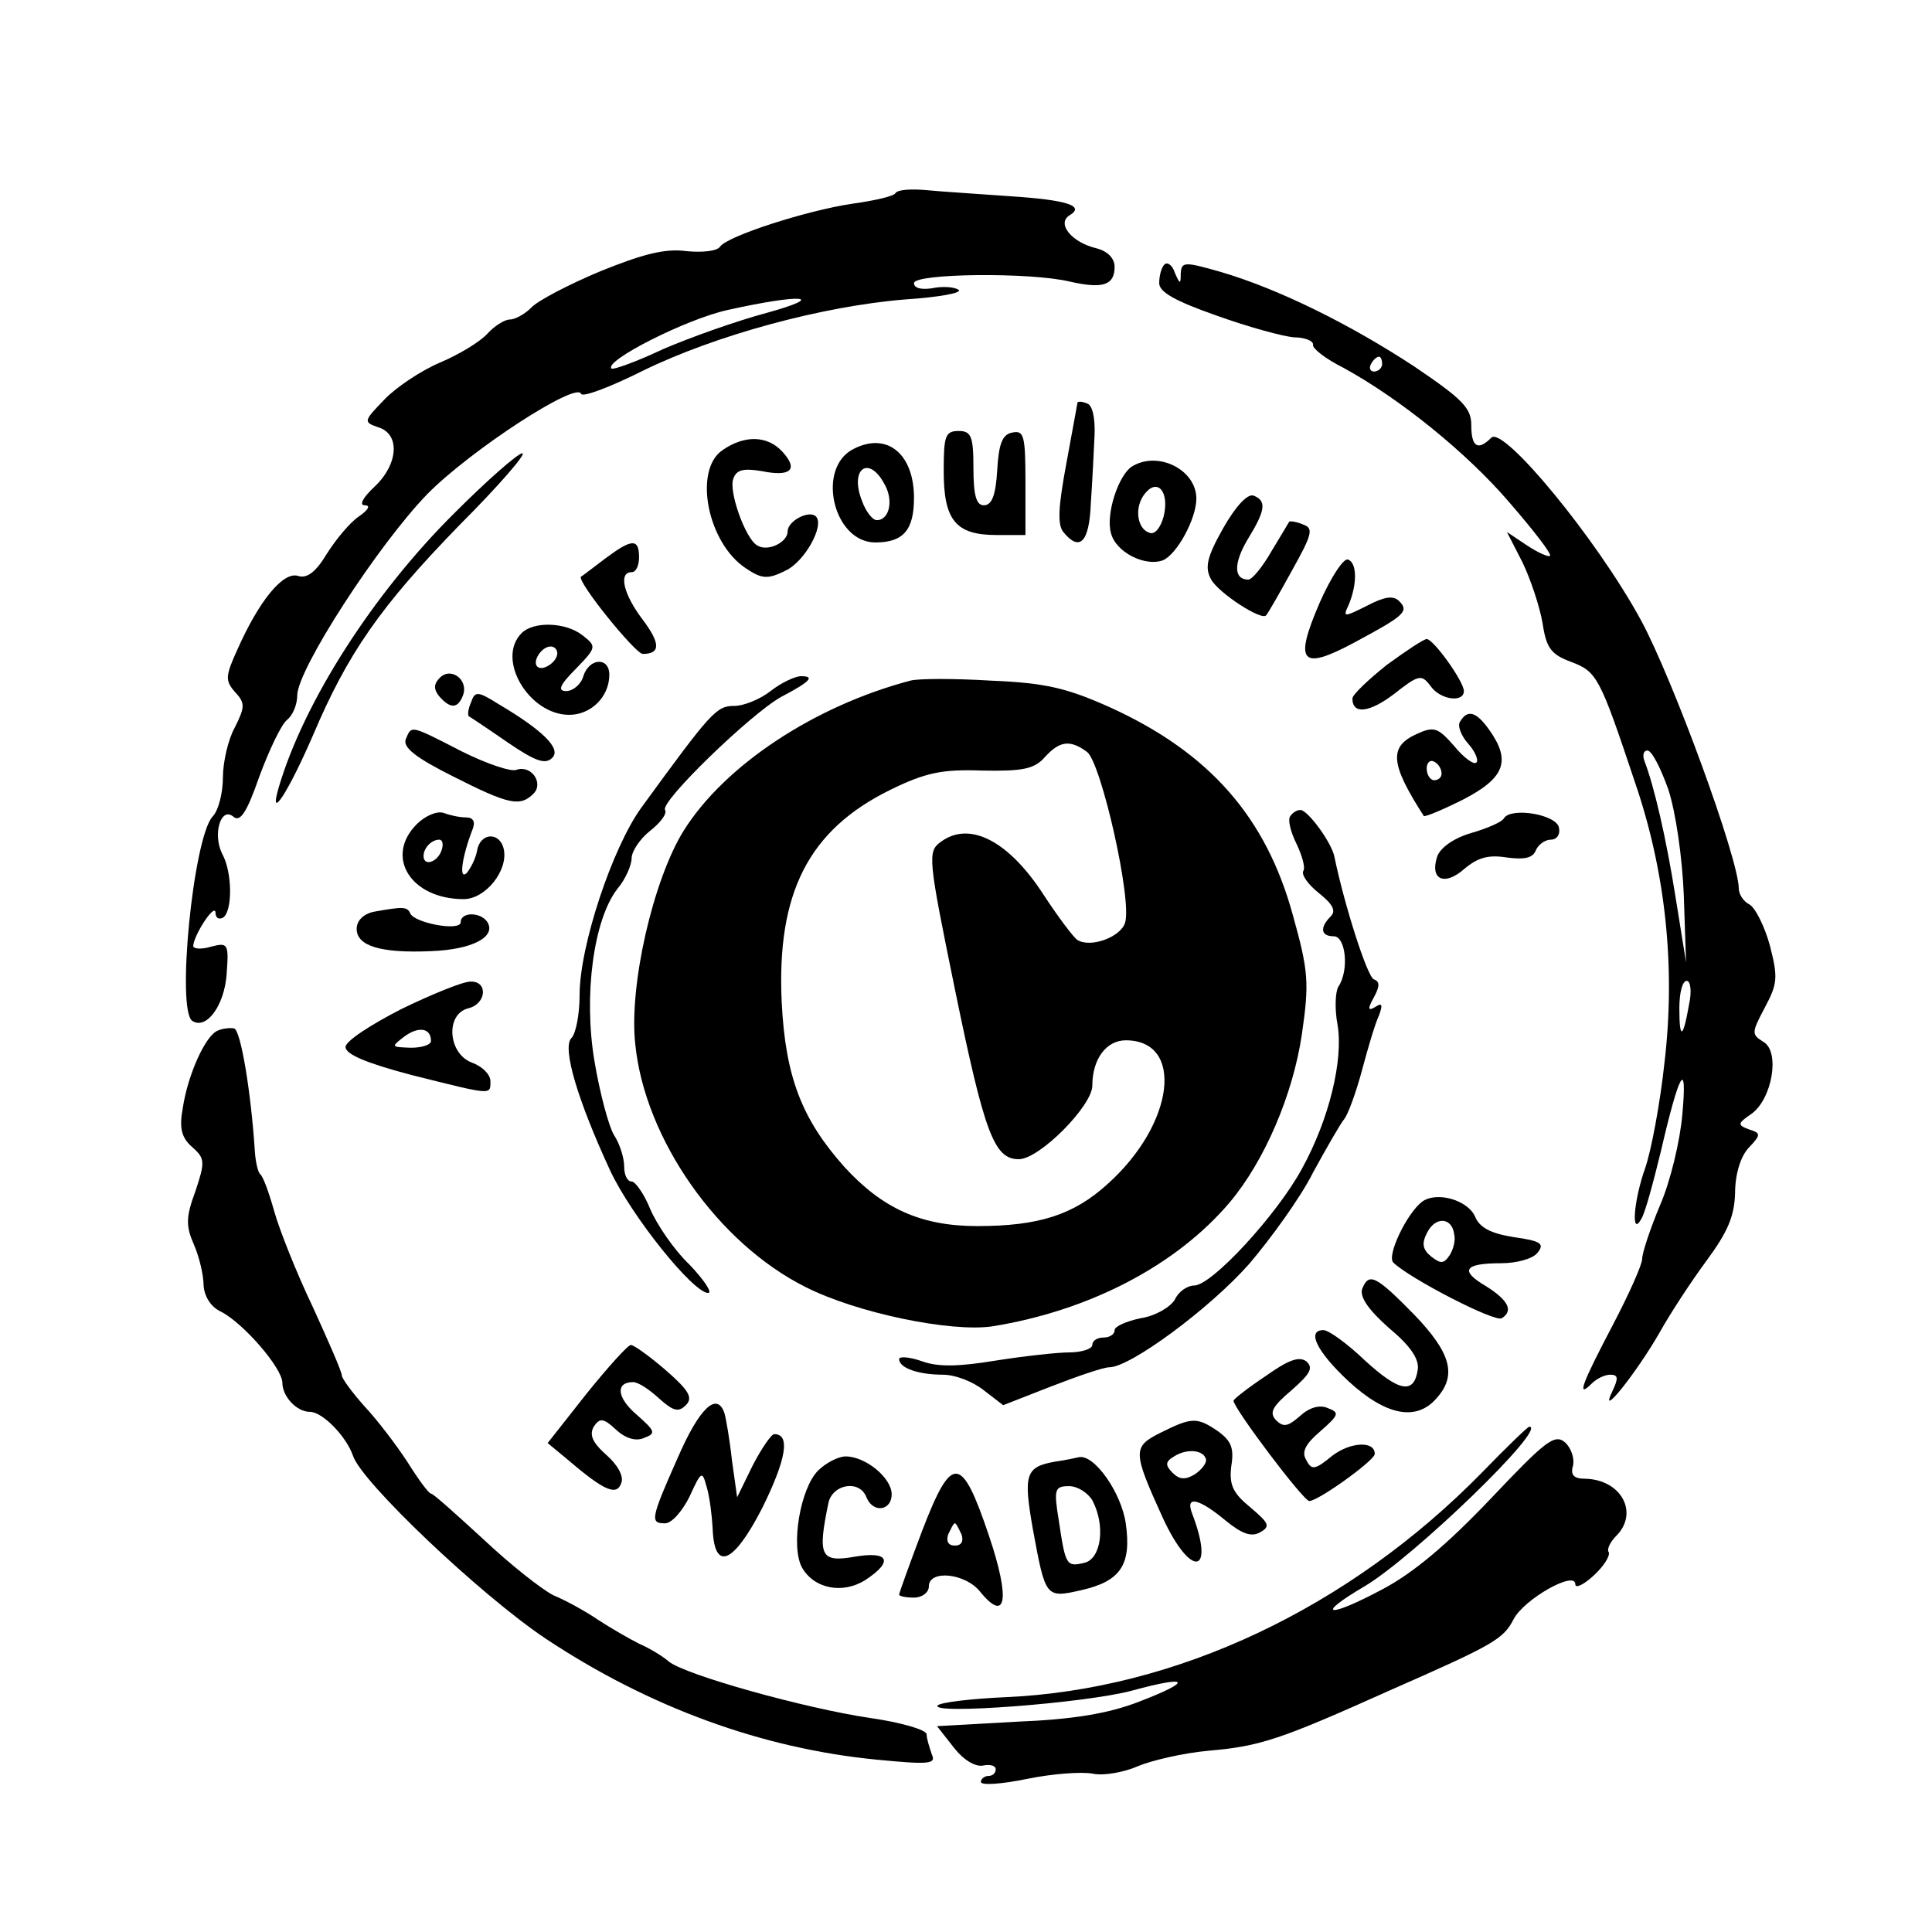 <?xml version="1.0" standalone="no"?>
<!DOCTYPE svg PUBLIC "-//W3C//DTD SVG 20010904//EN"
 "http://www.w3.org/TR/2001/REC-SVG-20010904/DTD/svg10.dtd">
<svg version="1.0" xmlns="http://www.w3.org/2000/svg"
 width="260pt" height="260pt" viewBox="0 0 260 260"
 preserveAspectRatio="xMidYMid meet">
<g transform="translate(0,260) scale(0.1,-0.1)"
fill="#000000" stroke="none">
<path d="M1205 2340 c-2 -4 -28 -10 -57 -14 -62 -9 -170 -44 -179 -58 -4 -6
-24 -8 -45 -6 -29 4 -59 -4 -116 -27 -43 -18 -85 -40 -93 -49 -9 -9 -22 -16
-29 -16 -7 0 -21 -9 -30 -19 -10 -11 -38 -28 -64 -39 -26 -11 -60 -34 -75 -50
-28 -29 -28 -30 -8 -37 30 -9 27 -50 -5 -80 -16 -15 -21 -25 -13 -25 8 0 5 -6
-8 -15 -12 -8 -31 -31 -43 -50 -15 -25 -27 -34 -39 -30 -20 6 -52 -33 -81 -98
-17 -37 -17 -43 -4 -58 14 -15 14 -20 0 -48 -9 -16 -16 -47 -16 -67 0 -21 -6
-45 -14 -53 -26 -29 -49 -262 -27 -275 19 -12 43 21 46 63 3 41 2 43 -21 37
-13 -4 -24 -3 -24 1 1 15 29 58 30 45 0 -7 4 -10 10 -7 13 8 13 61 -1 86 -13
26 -2 64 15 50 9 -8 18 5 35 54 13 35 29 69 37 76 8 6 14 21 14 33 0 35 109
203 175 271 58 59 201 152 207 135 2 -5 39 9 83 31 98 48 242 87 353 96 46 3
78 9 72 13 -6 4 -22 5 -36 2 -14 -2 -24 0 -24 7 0 13 156 15 210 2 44 -10 60
-5 60 20 0 11 -9 21 -25 25 -33 8 -53 33 -36 44 22 13 -3 21 -81 26 -40 3 -90
6 -110 8 -21 2 -40 1 -43 -4z m-173 -161 c-41 -11 -103 -33 -140 -49 -36 -17
-67 -28 -69 -26 -11 10 101 67 157 79 99 22 135 19 52 -4z"/>
<path d="M1567 2244 c-4 -4 -7 -15 -7 -25 0 -12 21 -24 78 -44 42 -15 89 -28
104 -29 14 0 26 -5 25 -10 -1 -5 17 -19 41 -31 75 -41 166 -114 224 -182 32
-37 56 -68 54 -71 -2 -2 -16 4 -31 14 l-27 18 21 -41 c11 -23 23 -59 27 -82 5
-34 12 -42 39 -52 34 -13 38 -20 85 -161 42 -122 55 -251 40 -378 -6 -56 -18
-119 -26 -142 -16 -45 -19 -94 -5 -68 5 8 16 49 26 90 25 108 36 127 29 50 -3
-35 -16 -90 -30 -122 -13 -31 -24 -64 -24 -72 0 -8 -18 -48 -40 -90 -41 -78
-49 -99 -28 -78 7 7 18 12 25 12 11 0 11 -5 3 -22 -20 -41 32 24 63 78 15 27
44 71 64 98 28 38 37 59 38 90 0 25 7 49 18 61 17 18 17 20 1 25 -16 6 -16 8
3 21 28 20 39 84 16 97 -16 10 -16 12 2 46 17 32 18 40 7 83 -7 26 -20 52 -28
56 -8 4 -14 14 -14 21 0 40 -89 283 -132 362 -60 110 -185 261 -201 245 -18
-18 -27 -13 -27 17 0 23 -12 35 -77 79 -87 57 -182 104 -260 127 -49 14 -53
14 -54 -2 0 -15 -1 -15 -8 1 -3 10 -10 15 -14 11z m293 -134 c0 -5 -5 -10 -11
-10 -5 0 -7 5 -4 10 3 6 8 10 11 10 2 0 4 -4 4 -10z m385 -572 c10 -30 19 -92
21 -143 l3 -90 -14 87 c-13 82 -29 150 -42 184 -3 8 -1 14 4 14 6 0 18 -24 28
-52z m28 -290 c-8 -46 -13 -48 -13 -5 0 21 4 37 10 37 5 0 7 -14 3 -32z"/>
<path d="M1450 2058 c0 -1 -7 -38 -15 -82 -11 -59 -12 -82 -4 -92 22 -27 35
-14 37 39 2 28 4 70 5 91 1 24 -3 41 -10 43 -7 3 -13 3 -13 1z"/>
<path d="M1270 1966 c0 -66 16 -86 71 -86 l39 0 0 71 c0 62 -2 70 -17 67 -14
-2 -19 -15 -21 -51 -2 -33 -7 -47 -18 -47 -10 0 -14 13 -14 50 0 43 -3 50 -20
50 -18 0 -20 -7 -20 -54z"/>
<path d="M972 1994 c-39 -27 -20 -125 32 -159 21 -14 29 -15 53 -3 26 12 53
61 41 73 -9 9 -38 -6 -38 -20 0 -15 -27 -28 -41 -19 -16 9 -39 74 -32 90 4 12
14 14 38 10 39 -8 50 2 28 26 -20 22 -51 23 -81 2z"/>
<path d="M1149 1996 c-51 -25 -28 -126 29 -126 38 0 52 17 52 60 0 59 -36 89
-81 66z m41 -47 c13 -22 7 -49 -10 -49 -6 0 -15 12 -20 26 -17 43 9 62 30 23z"/>
<path d="M612 1910 c-109 -108 -203 -254 -237 -370 -14 -48 13 -6 46 70 47
111 91 174 197 283 53 53 91 97 85 97 -6 0 -47 -36 -91 -80z"/>
<path d="M1523 1972 c-18 -12 -35 -64 -28 -89 6 -26 46 -46 70 -37 19 8 45 56
45 83 0 39 -52 65 -87 43z m43 -67 c-4 -15 -12 -25 -19 -22 -17 5 -21 35 -6
53 17 21 33 2 25 -31z"/>
<path d="M1646 1889 c-22 -39 -25 -53 -16 -69 10 -18 68 -56 74 -48 2 2 17 28
34 59 28 50 30 58 16 63 -9 4 -18 5 -19 4 -1 -2 -12 -20 -24 -40 -12 -21 -26
-38 -31 -38 -20 0 -20 22 -1 54 24 39 26 52 8 59 -8 3 -24 -14 -41 -44z"/>
<path d="M814 1848 c-16 -12 -30 -23 -32 -24 -7 -5 73 -104 83 -104 24 0 24
14 0 46 -26 34 -33 64 -15 64 6 0 10 9 10 20 0 26 -10 25 -46 -2z"/>
<path d="M1776 1789 c-35 -81 -25 -92 46 -54 67 36 75 42 61 56 -8 8 -20 6
-43 -6 -32 -16 -33 -16 -25 1 12 29 11 57 -1 61 -6 2 -23 -24 -38 -58z"/>
<path d="M702 1748 c-35 -35 10 -110 64 -110 29 0 54 24 54 54 0 24 -27 23
-35 -2 -3 -11 -14 -20 -23 -20 -12 0 -9 8 13 30 28 29 28 30 9 45 -23 18 -66
19 -82 3z m48 -27 c0 -12 -20 -25 -27 -18 -7 7 6 27 18 27 5 0 9 -4 9 -9z"/>
<path d="M1866 1705 c-25 -20 -46 -40 -46 -45 0 -22 23 -19 56 6 33 26 37 27
49 11 13 -19 45 -23 45 -7 0 13 -41 70 -50 70 -4 0 -28 -16 -54 -35z"/>
<path d="M592 1688 c-8 -8 -9 -15 -1 -25 15 -17 25 -17 32 1 8 21 -16 39 -31
24z"/>
<path d="M1037 1670 c-14 -11 -36 -20 -49 -20 -24 0 -31 -8 -125 -137 -39 -54
-83 -186 -83 -252 0 -26 -5 -52 -11 -58 -13 -13 9 -85 52 -178 29 -62 112
-165 132 -165 6 0 -5 17 -25 38 -21 20 -44 54 -53 75 -8 20 -20 37 -25 37 -6
0 -10 9 -10 20 0 12 -6 31 -14 43 -7 12 -19 57 -26 99 -15 89 -1 191 31 232
11 13 19 32 19 41 0 9 11 26 25 37 14 11 23 23 20 28 -7 11 115 129 156 152
40 21 46 28 27 28 -8 0 -27 -9 -41 -20z"/>
<path d="M1225 1684 c-129 -34 -250 -114 -305 -202 -41 -66 -74 -209 -65 -288
13 -127 111 -267 229 -326 69 -35 195 -61 251 -53 131 21 248 82 320 167 47
56 85 145 97 226 10 69 9 85 -12 160 -36 132 -112 219 -246 280 -58 26 -87 33
-160 36 -49 3 -98 3 -109 0z m238 -96 c19 -15 61 -200 51 -230 -6 -19 -46 -34
-64 -23 -5 3 -26 31 -45 60 -47 73 -100 101 -139 72 -18 -13 -17 -22 19 -198
40 -195 53 -229 86 -229 28 0 99 72 99 99 0 36 19 61 45 61 79 0 66 -112 -24
-193 -46 -42 -93 -57 -176 -57 -76 0 -128 24 -179 80 -57 64 -79 121 -84 221
-7 147 36 232 146 286 47 23 69 28 124 26 54 -1 70 2 84 18 20 22 34 24 57 7z"/>
<path d="M634 1655 c-4 -9 -5 -17 -3 -19 2 -1 26 -17 52 -35 38 -26 51 -30 60
-21 13 12 -12 37 -73 73 -27 17 -31 17 -36 2z"/>
<path d="M1965 1629 c-4 -5 1 -19 11 -30 9 -10 14 -22 11 -25 -3 -4 -17 6 -30
22 -22 25 -27 27 -51 16 -37 -17 -35 -40 10 -110 1 -2 25 8 53 22 56 29 65 52
35 94 -17 24 -29 28 -39 11z m-25 -70 c0 -5 -4 -9 -10 -9 -5 0 -10 7 -10 16 0
8 5 12 10 9 6 -3 10 -10 10 -16z"/>
<path d="M546 1605 c-4 -11 14 -25 64 -50 75 -38 90 -41 108 -23 14 14 -3 39
-23 32 -7 -3 -40 8 -74 25 -70 36 -67 35 -75 16z"/>
<path d="M561 1491 c-44 -44 -8 -101 63 -101 29 0 60 38 54 67 -5 24 -32 23
-36 -2 -2 -11 -9 -24 -14 -30 -11 -10 -6 23 8 59 4 10 1 16 -9 16 -9 0 -22 3
-30 6 -9 3 -25 -4 -36 -15z m33 -36 c-6 -16 -24 -21 -24 -7 0 11 11 22 21 22
5 0 6 -7 3 -15z"/>
<path d="M1736 1501 c-3 -5 1 -21 9 -37 7 -15 12 -31 9 -36 -3 -5 6 -18 21
-30 19 -15 23 -24 16 -31 -15 -15 -14 -27 4 -27 16 0 21 -46 6 -68 -4 -7 -5
-30 -1 -51 8 -47 -11 -127 -48 -194 -33 -61 -121 -157 -145 -157 -9 0 -21 -8
-26 -19 -6 -10 -26 -22 -46 -25 -19 -4 -35 -11 -35 -16 0 -6 -7 -10 -15 -10
-8 0 -15 -4 -15 -10 0 -5 -14 -10 -31 -10 -16 0 -61 -5 -99 -11 -49 -8 -77 -9
-99 -1 -17 6 -31 7 -31 3 0 -12 26 -21 59 -21 16 0 40 -9 55 -21 l26 -20 64
25 c36 14 71 26 79 26 28 0 135 79 188 139 29 34 69 89 86 123 18 33 37 66 42
72 5 6 16 36 24 66 8 30 18 64 23 74 5 14 4 17 -5 11 -10 -6 -11 -3 -2 13 8
15 8 21 0 24 -9 3 -40 101 -53 164 -3 19 -36 64 -46 64 -5 0 -11 -4 -14 -9z"/>
<path d="M2024 1499 c-2 -5 -23 -14 -44 -20 -24 -7 -42 -20 -46 -32 -10 -31
10 -40 37 -16 18 15 32 19 57 15 23 -3 35 -1 39 10 3 7 12 14 20 14 8 0 13 7
11 16 -3 18 -64 28 -74 13z"/>
<path d="M503 1373 c-14 -3 -23 -12 -23 -23 0 -23 32 -33 100 -30 55 2 88 19
76 39 -9 14 -36 14 -36 0 0 -13 -63 -1 -68 12 -4 9 -10 9 -49 2z"/>
<path d="M540 1242 c-41 -21 -75 -43 -75 -51 0 -10 29 -22 90 -38 108 -27 105
-27 105 -8 0 9 -11 20 -25 25 -32 12 -36 65 -5 73 25 6 27 37 3 36 -10 0 -52
-17 -93 -37z m40 -43 c0 -5 -12 -9 -27 -9 -27 1 -27 1 -9 15 19 14 36 12 36
-6z"/>
<path d="M293 1213 c-16 -6 -40 -58 -47 -104 -5 -27 -2 -40 13 -53 17 -15 17
-20 4 -59 -13 -35 -13 -47 -2 -72 7 -16 13 -41 13 -55 1 -15 10 -29 23 -35 30
-15 83 -76 83 -96 0 -18 19 -39 37 -39 17 0 49 -33 58 -59 11 -35 171 -187
259 -246 140 -93 292 -148 445 -163 72 -7 81 -6 75 7 -3 9 -7 21 -7 27 0 6
-34 16 -76 22 -88 13 -249 58 -271 76 -8 7 -26 18 -40 24 -14 7 -38 21 -55 32
-16 11 -43 26 -60 33 -16 8 -59 42 -95 76 -36 33 -67 61 -70 61 -3 0 -17 19
-32 43 -15 23 -41 57 -58 75 -16 18 -30 37 -30 41 0 5 -18 46 -39 92 -22 46
-45 104 -52 129 -7 25 -15 47 -19 50 -3 3 -6 16 -7 30 -5 79 -19 164 -28 166
-5 1 -16 0 -22 -3z"/>
<path d="M1914 983 c-21 -16 -48 -73 -39 -82 21 -21 137 -81 146 -75 16 10 9
24 -21 43 -36 21 -30 31 20 31 21 0 43 6 49 14 10 12 5 16 -31 21 -32 5 -47
13 -53 28 -10 22 -51 34 -71 20z m43 -44 c2 -8 -1 -20 -6 -28 -8 -12 -12 -12
-25 -2 -12 10 -13 18 -5 33 11 21 33 20 36 -3z"/>
<path d="M1833 865 c-3 -11 9 -28 36 -52 29 -24 41 -42 39 -56 -5 -34 -25 -30
-71 12 -24 23 -49 41 -56 41 -23 0 -9 -29 34 -69 50 -46 91 -54 118 -23 28 31
20 61 -30 113 -52 53 -61 57 -70 34z"/>
<path d="M789 724 l-52 -66 29 -24 c48 -41 64 -47 70 -30 4 9 -5 25 -20 38
-19 17 -23 27 -17 38 8 12 13 12 30 -4 13 -12 27 -16 38 -11 16 6 15 9 -10 31
-27 23 -29 44 -5 44 7 0 22 -10 35 -22 19 -17 26 -19 36 -9 10 10 4 20 -27 47
-22 19 -43 34 -47 34 -4 0 -31 -30 -60 -66z"/>
<path d="M1703 748 c-24 -16 -43 -31 -43 -33 0 -10 94 -135 102 -135 12 0 87
54 88 63 1 18 -32 17 -57 -2 -23 -19 -28 -20 -35 -6 -7 11 -1 22 19 39 25 22
26 25 10 31 -11 5 -25 1 -38 -11 -16 -14 -22 -15 -32 -5 -9 10 -5 18 21 40 25
22 30 30 20 39 -10 7 -24 2 -55 -20z"/>
<path d="M912 638 c-37 -83 -37 -88 -17 -88 9 0 23 16 33 36 16 35 17 35 23
13 4 -13 7 -38 8 -55 2 -60 28 -49 67 27 32 65 38 99 16 99 -4 0 -17 -19 -29
-42 l-21 -43 -7 50 c-3 28 -8 56 -10 63 -10 30 -34 7 -63 -60z"/>
<path d="M1562 672 c-38 -19 -38 -25 3 -115 38 -82 71 -76 39 7 -9 24 10 19
45 -10 22 -18 35 -23 47 -16 14 8 12 12 -14 34 -23 19 -28 30 -25 55 4 24 0
34 -18 47 -28 19 -35 19 -77 -2z m61 -36 c1 -5 -6 -14 -15 -20 -13 -8 -21 -7
-30 2 -10 10 -10 15 2 22 17 11 40 9 43 -4z"/>
<path d="M1995 619 c-179 -183 -412 -293 -642 -303 -46 -2 -87 -7 -91 -11 -12
-13 200 3 262 20 77 21 82 13 9 -15 -41 -16 -89 -24 -165 -27 l-107 -6 22 -28
c13 -17 29 -27 40 -25 9 2 17 0 17 -5 0 -5 -4 -9 -10 -9 -5 0 -10 -4 -10 -8 0
-5 28 -3 62 4 34 7 74 10 89 7 14 -3 42 2 60 10 19 8 62 18 96 21 69 6 96 15
243 81 141 62 153 69 167 96 14 27 83 66 83 47 0 -6 11 -1 25 12 13 12 22 26
20 31 -3 4 2 14 10 22 31 31 7 76 -42 77 -15 0 -20 5 -16 18 2 10 -3 24 -11
31 -14 12 -27 1 -100 -76 -58 -61 -104 -100 -146 -122 -73 -39 -92 -36 -24 4
66 39 248 215 222 215 -2 0 -30 -27 -63 -61z"/>
<path d="M1101 621 c-24 -24 -37 -101 -22 -130 16 -29 55 -37 86 -17 38 25 31
39 -15 31 -46 -8 -50 1 -35 73 6 25 42 31 51 7 9 -22 34 -18 34 4 0 22 -35 51
-62 51 -10 0 -27 -9 -37 -19z"/>
<path d="M1420 633 c-40 -7 -43 -17 -30 -91 17 -92 17 -93 65 -82 53 12 68 34
60 90 -6 41 -42 93 -63 89 -4 -1 -18 -4 -32 -6z m50 -52 c18 -34 12 -78 -10
-84 -25 -6 -26 -4 -35 56 -7 43 -6 47 14 47 11 0 25 -9 31 -19z"/>
<path d="M1241 540 c-17 -45 -31 -84 -31 -86 0 -2 9 -4 20 -4 11 0 20 7 20 15
0 23 49 18 69 -7 35 -43 41 -11 12 75 -37 110 -50 111 -90 7z m53 -5 c3 -9 0
-15 -9 -15 -9 0 -12 6 -9 15 4 8 7 15 9 15 2 0 5 -7 9 -15z"/>
</g>
</svg>
